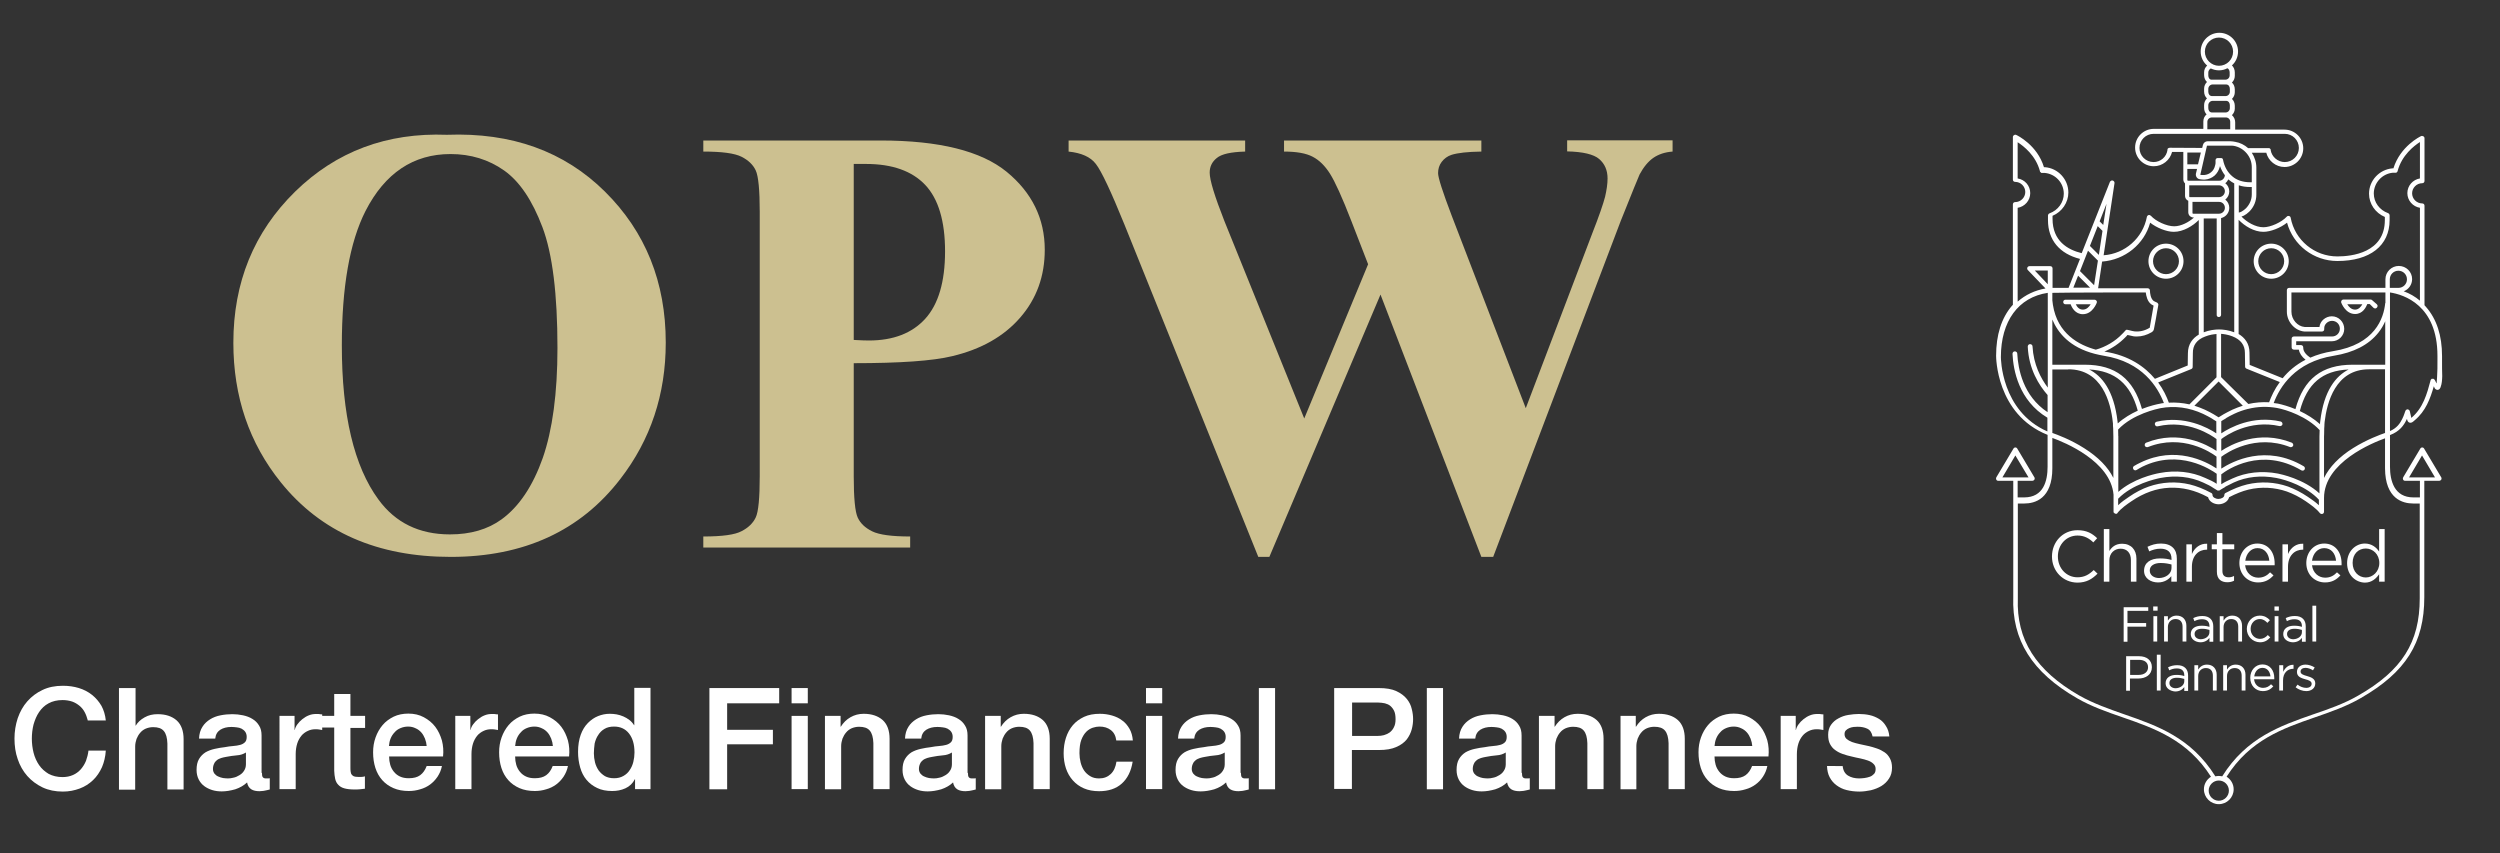 <?xml version="1.0" encoding="utf-8"?>
<!-- Generator: Adobe Illustrator 26.3.1, SVG Export Plug-In . SVG Version: 6.00 Build 0)  -->
<svg version="1.1" id="Layer_1" xmlns="http://www.w3.org/2000/svg" xmlns:xlink="http://www.w3.org/1999/xlink" x="0px" y="0px"
	 viewBox="0 0 1311.3 447.4" style="enable-background:new 0 0 1311.3 447.4;" xml:space="preserve">
<rect x="0" y="0" width="1311.3" height="447.4" fill="#333333" stroke="none"/>
<style type="text/css">
	.st0{fill:#CCC090;}
	.st1{fill:#FFFFFF;}
</style>
<g>
	<g>
		<path class="st0" d="M234.4,70.7c34-1.3,61.6,8.7,82.9,29.8c21.3,21.1,31.9,47.5,31.9,79.2c0,27.1-7.9,50.9-23.8,71.5
			c-21,27.3-50.7,40.9-89,40.9c-38.4,0-68.1-13-89.1-39.1c-16.6-20.6-24.9-45-24.9-73.2c0-31.7,10.8-58.1,32.4-79.3
			C176.4,79.4,202.9,69.5,234.4,70.7z M236.3,80.8c-19.5,0-34.4,10-44.6,29.9c-8.3,16.4-12.4,39.9-12.4,70.5
			c0,36.4,6.4,63.4,19.2,80.8c8.9,12.2,21.4,18.3,37.5,18.3c10.8,0,19.8-2.6,27.1-7.9c9.2-6.7,16.4-17.5,21.6-32.2
			c5.1-14.7,7.7-34,7.7-57.7c0-28.2-2.6-49.4-7.9-63.4c-5.3-14-11.9-23.9-20.1-29.7C256.3,83.7,246.9,80.8,236.3,80.8z"/>
		<path class="st0" d="M447.8,190.5v59.2c0,11.5,0.7,18.8,2.1,21.8c1.4,3,3.9,5.4,7.6,7.2c3.6,1.8,10.3,2.7,19.9,2.7v5.8H368.9v-5.8
			c9.9,0,16.6-0.9,20.1-2.8c3.5-1.8,6-4.2,7.4-7.2c1.4-2.9,2.1-10.2,2.1-21.7V111.2c0-11.5-0.7-18.8-2.1-21.8
			c-1.4-3-3.9-5.4-7.5-7.2c-3.6-1.8-10.2-2.7-20-2.7v-5.8H462c30.7,0,52.6,5.5,66,16.4c13.3,10.9,20,24.6,20,40.9
			c0,13.9-4.3,25.7-12.9,35.6c-8.6,9.9-20.5,16.6-35.6,20.2C489.3,189.3,472,190.5,447.8,190.5z M447.8,86v92.3
			c3.5,0.2,6.1,0.3,7.9,0.3c12.8,0,22.7-3.8,29.6-11.4c6.9-7.6,10.4-19.4,10.4-35.4c0-15.8-3.5-27.5-10.4-34.8
			c-6.9-7.3-17.3-11-31-11H447.8z"/>
		<path class="st0" d="M877.3,73.7v5.8c-4,0.3-7.3,1.4-10.1,3.3c-2.7,1.9-5.1,4.8-7.2,8.7c-0.6,1.3-3.9,9.4-9.9,24.4l-66.9,176.2
			H777l-52.9-137.6l-58.3,137.6H660l-70.2-174.3c-7.1-17.5-12.1-28.1-15-31.8c-2.8-3.7-7.6-5.8-14.3-6.5v-5.8h92.6v5.8
			c-7.5,0.2-12.4,1.3-14.9,3.4c-2.5,2-3.7,4.6-3.7,7.6c0,4,2.6,12.4,7.7,25.4l41.9,103.6l33.5-80.9l-8.8-22.7
			c-4.8-12.4-8.6-20.7-11.2-24.8c-2.6-4.1-5.6-7.1-9.1-8.9c-3.4-1.8-8.4-2.7-15-2.7v-5.8H777v5.8c-7.2,0.1-12.4,0.7-15.6,1.7
			c-2.2,0.7-3.9,2-5.2,3.7c-1.3,1.7-1.9,3.7-1.9,5.9c0,2.4,2.4,9.8,7.1,22.2l38.9,101.1l34.8-91.5c3.7-9.4,5.9-15.9,6.8-19.4
			c0.8-3.5,1.3-6.7,1.3-9.6c0-4.3-1.5-7.7-4.4-10.2c-2.9-2.5-8.6-3.8-16.8-4v-5.8H877.3z"/>
	</g>
</g>
<g>
	<path class="st1" d="M46,377.7c-0.4-1.5-0.9-2.9-1.6-4.2c-0.7-1.3-1.6-2.4-2.7-3.3c-1.1-0.9-2.4-1.7-3.8-2.2
		c-1.5-0.5-3.2-0.8-5.1-0.8c-2.8,0-5.3,0.6-7.3,1.7c-2.1,1.1-3.7,2.7-5,4.6c-1.3,1.9-2.2,4.1-2.9,6.5c-0.6,2.4-0.9,4.9-0.9,7.4
		c0,2.5,0.3,5,0.9,7.4c0.6,2.4,1.6,4.6,2.9,6.5c1.3,1.9,3,3.4,5,4.6c2.1,1.1,4.5,1.7,7.3,1.7c2.1,0,3.9-0.4,5.5-1.1
		c1.6-0.7,2.9-1.7,4.1-3c1.1-1.3,2-2.7,2.7-4.4c0.6-1.7,1.1-3.5,1.3-5.4h9.1c-0.2,3.2-0.9,6.1-2,8.7c-1.2,2.6-2.7,4.9-4.7,6.8
		c-2,1.9-4.3,3.4-7,4.4c-2.7,1-5.6,1.6-8.8,1.6c-4,0-7.5-0.7-10.7-2.2c-3.1-1.5-5.8-3.5-8-6c-2.2-2.5-3.9-5.5-5-8.8
		c-1.2-3.4-1.7-7-1.7-10.8c0-3.8,0.6-7.3,1.7-10.7c1.2-3.4,2.8-6.3,5-8.8c2.2-2.5,4.8-4.5,8-6c3.1-1.5,6.7-2.2,10.7-2.2
		c3,0,5.8,0.4,8.4,1.2c2.6,0.8,4.9,2,6.9,3.6c2,1.6,3.6,3.5,4.9,5.7c1.2,2.2,2,4.8,2.3,7.7H46z"/>
	<path class="st1" d="M62.6,360.9h8.5v19.7h0.1c1-1.7,2.6-3.2,4.6-4.3c2.1-1.2,4.3-1.7,6.9-1.7c4.2,0,7.5,1.1,10,3.3
		c2.4,2.2,3.6,5.5,3.6,9.8v26.4h-8.5v-24.1c-0.1-3-0.7-5.2-1.9-6.6c-1.2-1.4-3-2-5.6-2c-1.4,0-2.7,0.3-3.9,0.8
		c-1.1,0.5-2.1,1.2-2.9,2.2c-0.8,0.9-1.4,2-1.9,3.2c-0.4,1.2-0.7,2.6-0.7,3.9v22.7h-8.5V360.9z"/>
	<path class="st1" d="M137.4,405.4c0,1,0.1,1.8,0.4,2.2c0.3,0.4,0.8,0.7,1.6,0.7c0.2,0,0.5,0,0.9,0c0.3,0,0.7,0,1.2-0.1v5.9
		c-0.3,0.1-0.7,0.2-1.2,0.3c-0.5,0.1-1,0.2-1.4,0.3c-0.5,0.1-1,0.2-1.5,0.2c-0.5,0-0.9,0.1-1.3,0.1c-1.7,0-3.2-0.3-4.3-1
		c-1.1-0.7-1.9-1.9-2.2-3.6c-1.7,1.6-3.8,2.8-6.2,3.6c-2.5,0.7-4.8,1.1-7.1,1.1c-1.7,0-3.4-0.2-5-0.7c-1.6-0.5-3-1.2-4.2-2.1
		c-1.2-0.9-2.2-2.1-2.9-3.5c-0.7-1.4-1.1-3.1-1.1-4.9c0-2.4,0.4-4.3,1.3-5.8c0.9-1.5,2-2.6,3.4-3.5c1.4-0.8,3-1.4,4.8-1.8
		c1.8-0.4,3.5-0.7,5.3-0.9c1.5-0.3,3-0.5,4.4-0.6c1.4-0.1,2.6-0.3,3.7-0.6c1.1-0.3,1.9-0.8,2.5-1.4c0.6-0.6,0.9-1.5,0.9-2.8
		c0-1.1-0.3-2-0.8-2.7c-0.5-0.7-1.2-1.2-1.9-1.6c-0.8-0.4-1.6-0.6-2.6-0.7c-0.9-0.1-1.8-0.2-2.7-0.2c-2.4,0-4.3,0.5-5.9,1.5
		c-1.5,1-2.4,2.5-2.6,4.6h-8.5c0.1-2.5,0.7-4.5,1.8-6.2c1-1.6,2.4-2.9,4-3.9c1.6-1,3.4-1.7,5.5-2.1c2-0.4,4.1-0.6,6.2-0.6
		c1.9,0,3.7,0.2,5.6,0.6c1.8,0.4,3.5,1,4.9,1.9c1.5,0.9,2.6,2,3.5,3.5c0.9,1.4,1.3,3.1,1.3,5.2V405.4z M129,394.7
		c-1.3,0.8-2.9,1.4-4.8,1.5c-1.9,0.2-3.8,0.4-5.6,0.8c-0.9,0.1-1.8,0.4-2.6,0.6c-0.8,0.3-1.6,0.6-2.2,1.1c-0.6,0.5-1.2,1.1-1.5,1.9
		c-0.4,0.8-0.6,1.7-0.6,2.8c0,0.9,0.3,1.7,0.8,2.4c0.5,0.6,1.2,1.2,2,1.5c0.8,0.4,1.6,0.6,2.5,0.8c0.9,0.1,1.7,0.2,2.5,0.2
		c0.9,0,2-0.1,3-0.4c1.1-0.2,2.1-0.7,3.1-1.3s1.8-1.3,2.4-2.3c0.6-0.9,1-2,1-3.4V394.7z"/>
	<path class="st1" d="M146.6,375.5h7.9v7.4h0.1c0.2-1,0.7-2.1,1.4-3c0.7-1,1.6-1.9,2.6-2.7c1-0.8,2.1-1.5,3.4-2
		c1.2-0.5,2.5-0.7,3.8-0.7c1,0,1.7,0,2,0.1c0.4,0.1,0.8,0.1,1.2,0.1v8.2c-0.6-0.1-1.2-0.2-1.8-0.3c-0.6-0.1-1.2-0.1-1.8-0.1
		c-1.4,0-2.8,0.3-4,0.9c-1.3,0.6-2.4,1.4-3.3,2.5c-0.9,1.1-1.7,2.5-2.2,4.1c-0.5,1.6-0.8,3.5-0.8,5.6v18.3h-8.5V375.5z"/>
	<path class="st1" d="M168.9,375.5h6.4V364h8.5v11.5h7.7v6.3h-7.7v20.5c0,0.9,0,1.7,0.1,2.3c0.1,0.6,0.2,1.2,0.5,1.6
		c0.3,0.4,0.7,0.8,1.2,1c0.5,0.2,1.3,0.3,2.2,0.3c0.6,0,1.2,0,1.8,0c0.6,0,1.2-0.1,1.8-0.3v6.5c-0.9,0.1-1.9,0.2-2.7,0.3
		c-0.9,0.1-1.8,0.1-2.7,0.1c-2.2,0-4-0.2-5.4-0.6c-1.4-0.4-2.4-1-3.2-1.9c-0.8-0.8-1.3-1.8-1.6-3.1c-0.3-1.2-0.4-2.6-0.5-4.2v-22.7
		h-6.4V375.5z"/>
	<path class="st1" d="M204.1,396.9c0,1.5,0.2,2.9,0.6,4.3c0.4,1.4,1.1,2.6,1.9,3.6c0.8,1,1.9,1.9,3.2,2.5c1.3,0.6,2.8,0.9,4.6,0.9
		c2.5,0,4.5-0.5,6-1.6c1.5-1.1,2.6-2.7,3.4-4.8h8c-0.4,2.1-1.2,3.9-2.3,5.6c-1.1,1.6-2.4,3-3.9,4.1c-1.5,1.1-3.3,2-5.2,2.5
		c-1.9,0.6-3.9,0.9-6,0.9c-3,0-5.7-0.5-8-1.5c-2.3-1-4.3-2.4-5.9-4.2c-1.6-1.8-2.8-3.9-3.6-6.4c-0.8-2.5-1.2-5.2-1.2-8.2
		c0-2.7,0.4-5.3,1.3-7.8c0.9-2.5,2.1-4.6,3.7-6.5c1.6-1.9,3.6-3.3,5.8-4.4c2.3-1.1,4.9-1.6,7.7-1.6c3,0,5.7,0.6,8.1,1.9
		c2.4,1.3,4.4,2.9,6,5c1.6,2.1,2.7,4.5,3.5,7.2c0.7,2.7,0.9,5.5,0.6,8.4H204.1z M223.8,391.3c-0.1-1.3-0.4-2.6-0.9-3.9
		c-0.5-1.2-1.1-2.3-1.9-3.2c-0.8-0.9-1.8-1.7-3-2.2c-1.2-0.6-2.5-0.9-3.9-0.9c-1.5,0-2.8,0.3-4,0.8c-1.2,0.5-2.3,1.2-3.1,2.2
		c-0.9,0.9-1.6,2-2.1,3.2c-0.5,1.2-0.8,2.6-0.9,4H223.8z"/>
	<path class="st1" d="M238.8,375.5h7.9v7.4h0.1c0.2-1,0.7-2.1,1.4-3c0.7-1,1.6-1.9,2.6-2.7c1-0.8,2.1-1.5,3.4-2
		c1.2-0.5,2.5-0.7,3.8-0.7c1,0,1.7,0,2,0.1c0.4,0.1,0.8,0.1,1.2,0.1v8.2c-0.6-0.1-1.2-0.2-1.8-0.3c-0.6-0.1-1.2-0.1-1.8-0.1
		c-1.4,0-2.8,0.3-4,0.9c-1.3,0.6-2.4,1.4-3.3,2.5c-0.9,1.1-1.7,2.5-2.2,4.1c-0.5,1.6-0.8,3.5-0.8,5.6v18.3h-8.5V375.5z"/>
	<path class="st1" d="M270.2,396.9c0,1.5,0.2,2.9,0.6,4.3c0.4,1.4,1.1,2.6,1.9,3.6c0.8,1,1.9,1.9,3.2,2.5c1.3,0.6,2.8,0.9,4.6,0.9
		c2.5,0,4.5-0.5,6-1.6c1.5-1.1,2.6-2.7,3.4-4.8h8c-0.4,2.1-1.2,3.9-2.3,5.6c-1.1,1.6-2.4,3-3.9,4.1c-1.5,1.1-3.3,2-5.2,2.5
		c-1.9,0.6-3.9,0.9-6,0.9c-3,0-5.7-0.5-8-1.5c-2.3-1-4.3-2.4-5.9-4.2c-1.6-1.8-2.8-3.9-3.6-6.4c-0.8-2.5-1.2-5.2-1.2-8.2
		c0-2.7,0.4-5.3,1.3-7.8c0.9-2.5,2.1-4.6,3.7-6.5c1.6-1.9,3.6-3.3,5.8-4.4c2.3-1.1,4.9-1.6,7.7-1.6c3,0,5.7,0.6,8.1,1.9
		c2.4,1.3,4.4,2.9,6,5c1.6,2.1,2.7,4.5,3.5,7.2c0.7,2.7,0.9,5.5,0.6,8.4H270.2z M290,391.3c-0.1-1.3-0.4-2.6-0.9-3.9
		c-0.5-1.2-1.1-2.3-1.9-3.2c-0.8-0.9-1.8-1.7-3-2.2c-1.2-0.6-2.5-0.9-3.9-0.9c-1.5,0-2.8,0.3-4,0.8c-1.2,0.5-2.3,1.2-3.1,2.2
		c-0.9,0.9-1.6,2-2.1,3.2c-0.5,1.2-0.8,2.6-0.9,4H290z"/>
	<path class="st1" d="M341.1,413.9h-8v-5.2h-0.1c-1.1,2.2-2.8,3.8-5,4.8c-2.2,1-4.5,1.4-6.9,1.4c-3,0-5.7-0.5-7.9-1.6
		c-2.3-1.1-4.1-2.5-5.6-4.3c-1.5-1.8-2.6-4-3.3-6.5c-0.7-2.5-1.1-5.2-1.1-8.1c0-3.5,0.5-6.5,1.4-9c0.9-2.5,2.2-4.6,3.8-6.2
		c1.6-1.6,3.3-2.8,5.3-3.6c2-0.8,4-1.2,6.1-1.2c1.2,0,2.4,0.1,3.6,0.3c1.2,0.2,2.4,0.6,3.6,1.1c1.1,0.5,2.2,1.1,3.2,1.9
		c1,0.8,1.8,1.7,2.4,2.7h0.1v-19.6h8.5V413.9z M311.5,395.1c0,1.6,0.2,3.2,0.6,4.8c0.4,1.6,1.1,3,1.9,4.2c0.9,1.2,2,2.2,3.3,3
		c1.3,0.7,2.9,1.1,4.8,1.1c1.9,0,3.5-0.4,4.9-1.2c1.4-0.8,2.5-1.8,3.3-3.1c0.9-1.3,1.5-2.7,1.9-4.3c0.4-1.6,0.6-3.3,0.6-4.9
		c0-4.3-1-7.6-2.9-10c-1.9-2.4-4.5-3.6-7.8-3.6c-2,0-3.7,0.4-5,1.2c-1.4,0.8-2.5,1.9-3.3,3.2c-0.9,1.3-1.5,2.8-1.9,4.5
		C311.7,391.7,311.5,393.4,311.5,395.1z"/>
	<path class="st1" d="M372.1,360.9h36.6v8h-27.3v13.9h24v7.6h-24v23.6h-9.3V360.9z"/>
	<path class="st1" d="M415.2,360.9h8.5v8h-8.5V360.9z M415.2,375.5h8.5v38.4h-8.5V375.5z"/>
	<path class="st1" d="M432.9,375.5h8v5.6l0.1,0.1c1.3-2.1,3-3.8,5.1-5s4.4-1.8,6.9-1.8c4.2,0,7.5,1.1,10,3.3
		c2.4,2.2,3.6,5.5,3.6,9.8v26.4h-8.5v-24.1c-0.1-3-0.7-5.2-1.9-6.6c-1.2-1.4-3-2-5.6-2c-1.4,0-2.7,0.3-3.9,0.8
		c-1.1,0.5-2.1,1.2-2.9,2.2c-0.8,0.9-1.4,2-1.9,3.2c-0.4,1.2-0.7,2.6-0.7,3.9v22.7h-8.5V375.5z"/>
	<path class="st1" d="M507.7,405.4c0,1,0.1,1.8,0.4,2.2c0.3,0.4,0.8,0.7,1.6,0.7c0.2,0,0.5,0,0.9,0c0.3,0,0.7,0,1.2-0.1v5.9
		c-0.3,0.1-0.7,0.2-1.2,0.3c-0.5,0.1-1,0.2-1.4,0.3c-0.5,0.1-1,0.2-1.5,0.2c-0.5,0-0.9,0.1-1.3,0.1c-1.7,0-3.2-0.3-4.3-1
		c-1.1-0.7-1.9-1.9-2.2-3.6c-1.7,1.6-3.8,2.8-6.2,3.6c-2.5,0.7-4.8,1.1-7.1,1.1c-1.7,0-3.4-0.2-5-0.7c-1.6-0.5-3-1.2-4.2-2.1
		c-1.2-0.9-2.2-2.1-2.9-3.5c-0.7-1.4-1.1-3.1-1.1-4.9c0-2.4,0.4-4.3,1.3-5.8c0.9-1.5,2-2.6,3.4-3.5c1.4-0.8,3-1.4,4.8-1.8
		c1.8-0.4,3.5-0.7,5.3-0.9c1.5-0.3,3-0.5,4.4-0.6c1.4-0.1,2.6-0.3,3.7-0.6c1.1-0.3,1.9-0.8,2.5-1.4c0.6-0.6,0.9-1.5,0.9-2.8
		c0-1.1-0.3-2-0.8-2.7c-0.5-0.7-1.2-1.2-1.9-1.6c-0.8-0.4-1.6-0.6-2.6-0.7c-0.9-0.1-1.8-0.2-2.7-0.2c-2.4,0-4.3,0.5-5.9,1.5
		c-1.5,1-2.4,2.5-2.6,4.6h-8.5c0.1-2.5,0.7-4.5,1.8-6.2c1-1.6,2.4-2.9,4-3.9c1.6-1,3.4-1.7,5.5-2.1c2-0.4,4.1-0.6,6.2-0.6
		c1.9,0,3.7,0.2,5.6,0.6c1.8,0.4,3.5,1,4.9,1.9c1.5,0.9,2.6,2,3.5,3.5c0.9,1.4,1.3,3.1,1.3,5.2V405.4z M499.3,394.7
		c-1.3,0.8-2.9,1.4-4.8,1.5c-1.9,0.2-3.8,0.4-5.6,0.8c-0.9,0.1-1.8,0.4-2.6,0.6c-0.8,0.3-1.6,0.6-2.2,1.1c-0.6,0.5-1.2,1.1-1.5,1.9
		c-0.4,0.8-0.6,1.7-0.6,2.8c0,0.9,0.3,1.7,0.8,2.4c0.5,0.6,1.2,1.2,2,1.5c0.8,0.4,1.6,0.6,2.5,0.8c0.9,0.1,1.7,0.2,2.5,0.2
		c0.9,0,2-0.1,3-0.4c1.1-0.2,2.1-0.7,3.1-1.3c1-0.6,1.8-1.3,2.4-2.3c0.6-0.9,1-2,1-3.4V394.7z"/>
	<path class="st1" d="M516.9,375.5h8v5.6l0.1,0.1c1.3-2.1,3-3.8,5.1-5c2.1-1.2,4.4-1.8,6.9-1.8c4.2,0,7.5,1.1,10,3.3
		c2.4,2.2,3.6,5.5,3.6,9.8v26.4h-8.5v-24.1c-0.1-3-0.7-5.2-1.9-6.6c-1.2-1.4-3-2-5.6-2c-1.4,0-2.7,0.3-3.9,0.8
		c-1.1,0.5-2.1,1.2-2.9,2.2c-0.8,0.9-1.4,2-1.9,3.2c-0.4,1.2-0.7,2.6-0.7,3.9v22.7h-8.5V375.5z"/>
	<path class="st1" d="M585.5,388.3c-0.3-2.4-1.3-4.2-2.9-5.4c-1.6-1.2-3.5-1.8-5.9-1.8c-1.1,0-2.3,0.2-3.5,0.6s-2.4,1.1-3.4,2.1
		c-1,1-1.9,2.4-2.6,4.2c-0.7,1.8-1,4.2-1,7.1c0,1.6,0.2,3.2,0.6,4.8c0.4,1.6,1,3,1.8,4.2c0.8,1.2,1.9,2.2,3.2,3
		c1.3,0.8,2.8,1.2,4.7,1.2c2.5,0,4.5-0.8,6.1-2.3c1.6-1.5,2.6-3.7,3-6.5h8.5c-0.8,5-2.7,8.8-5.7,11.5c-3,2.7-7,4-11.9,4
		c-3,0-5.7-0.5-8-1.5c-2.3-1-4.2-2.4-5.8-4.2c-1.6-1.8-2.8-3.9-3.6-6.3c-0.8-2.4-1.2-5.1-1.2-7.9c0-2.9,0.4-5.6,1.2-8.1
		c0.8-2.5,2-4.7,3.6-6.6c1.6-1.9,3.6-3.3,5.9-4.4c2.4-1.1,5.1-1.6,8.3-1.6c2.2,0,4.3,0.3,6.4,0.9c2,0.6,3.8,1.4,5.3,2.6
		c1.6,1.1,2.8,2.6,3.8,4.3c1,1.7,1.6,3.8,1.8,6.2H585.5z"/>
	<path class="st1" d="M601.1,360.9h8.5v8h-8.5V360.9z M601.1,375.5h8.5v38.4h-8.5V375.5z"/>
	<path class="st1" d="M650.9,405.4c0,1,0.1,1.8,0.4,2.2c0.3,0.4,0.8,0.7,1.6,0.7c0.2,0,0.5,0,0.9,0c0.3,0,0.7,0,1.2-0.1v5.9
		c-0.3,0.1-0.7,0.2-1.2,0.3c-0.5,0.1-1,0.2-1.4,0.3c-0.5,0.1-1,0.2-1.5,0.2c-0.5,0-0.9,0.1-1.3,0.1c-1.7,0-3.2-0.3-4.3-1
		c-1.1-0.7-1.9-1.9-2.2-3.6c-1.7,1.6-3.8,2.8-6.2,3.6c-2.5,0.7-4.8,1.1-7.1,1.1c-1.7,0-3.4-0.2-5-0.7c-1.6-0.5-3-1.2-4.2-2.1
		c-1.2-0.9-2.2-2.1-2.9-3.5c-0.7-1.4-1.1-3.1-1.1-4.9c0-2.4,0.4-4.3,1.3-5.8c0.9-1.5,2-2.6,3.4-3.5c1.4-0.8,3-1.4,4.8-1.8
		c1.8-0.4,3.5-0.7,5.3-0.9c1.5-0.3,3-0.5,4.4-0.6c1.4-0.1,2.6-0.3,3.7-0.6c1.1-0.3,1.9-0.8,2.5-1.4c0.6-0.6,0.9-1.5,0.9-2.8
		c0-1.1-0.3-2-0.8-2.7c-0.5-0.7-1.2-1.2-1.9-1.6c-0.8-0.4-1.6-0.6-2.6-0.7c-0.9-0.1-1.8-0.2-2.7-0.2c-2.4,0-4.3,0.5-5.9,1.5
		c-1.5,1-2.4,2.5-2.6,4.6h-8.5c0.1-2.5,0.7-4.5,1.8-6.2c1-1.6,2.4-2.9,4-3.9c1.6-1,3.4-1.7,5.5-2.1c2-0.4,4.1-0.6,6.2-0.6
		c1.9,0,3.7,0.2,5.6,0.6c1.8,0.4,3.5,1,4.9,1.9c1.5,0.9,2.6,2,3.5,3.5c0.9,1.4,1.3,3.1,1.3,5.2V405.4z M642.4,394.7
		c-1.3,0.8-2.9,1.4-4.8,1.5c-1.9,0.2-3.8,0.4-5.6,0.8c-0.9,0.1-1.8,0.4-2.6,0.6c-0.8,0.3-1.6,0.6-2.2,1.1c-0.6,0.5-1.2,1.1-1.5,1.9
		c-0.4,0.8-0.6,1.7-0.6,2.8c0,0.9,0.3,1.7,0.8,2.4c0.5,0.6,1.2,1.2,2,1.5c0.8,0.4,1.6,0.6,2.5,0.8c0.9,0.1,1.7,0.2,2.5,0.2
		c0.9,0,2-0.1,3-0.4c1.1-0.2,2.1-0.7,3.1-1.3s1.8-1.3,2.4-2.3c0.6-0.9,1-2,1-3.4V394.7z"/>
	<path class="st1" d="M660.3,360.9h8.5v53.1h-8.5V360.9z"/>
	<path class="st1" d="M699.8,360.9h23.4c3.8,0,6.8,0.5,9.2,1.6c2.4,1.1,4.2,2.5,5.5,4.1c1.3,1.6,2.2,3.4,2.6,5.3
		c0.5,1.9,0.7,3.7,0.7,5.3c0,1.6-0.2,3.4-0.7,5.3c-0.5,1.9-1.4,3.7-2.6,5.3c-1.3,1.6-3.1,3-5.5,4c-2.4,1.1-5.4,1.6-9.2,1.6h-14.1
		v20.4h-9.3V360.9z M709.1,386h13.6c1,0,2.1-0.1,3.2-0.4c1.1-0.3,2.1-0.8,3-1.4c0.9-0.7,1.7-1.6,2.2-2.7c0.6-1.1,0.9-2.5,0.9-4.2
		c0-1.7-0.2-3.2-0.7-4.3c-0.5-1.1-1.2-2-2-2.7c-0.8-0.7-1.8-1.1-2.9-1.4c-1.1-0.2-2.3-0.4-3.5-0.4h-13.7V386z"/>
	<path class="st1" d="M748.4,360.9h8.5v53.1h-8.5V360.9z"/>
	<path class="st1" d="M798.3,405.4c0,1,0.1,1.8,0.4,2.2c0.3,0.4,0.8,0.7,1.6,0.7c0.2,0,0.5,0,0.9,0c0.3,0,0.7,0,1.2-0.1v5.9
		c-0.3,0.1-0.7,0.2-1.2,0.3c-0.5,0.1-1,0.2-1.4,0.3c-0.5,0.1-1,0.2-1.5,0.2c-0.5,0-0.9,0.1-1.3,0.1c-1.7,0-3.2-0.3-4.3-1
		c-1.1-0.7-1.9-1.9-2.2-3.6c-1.7,1.6-3.8,2.8-6.2,3.6c-2.5,0.7-4.8,1.1-7.1,1.1c-1.7,0-3.4-0.2-5-0.7c-1.6-0.5-3-1.2-4.2-2.1
		c-1.2-0.9-2.2-2.1-2.9-3.5c-0.7-1.4-1.1-3.1-1.1-4.9c0-2.4,0.4-4.3,1.3-5.8c0.9-1.5,2-2.6,3.4-3.5c1.4-0.8,3-1.4,4.8-1.8
		c1.8-0.4,3.5-0.7,5.3-0.9c1.5-0.3,3-0.5,4.4-0.6c1.4-0.1,2.6-0.3,3.7-0.6c1.1-0.3,1.9-0.8,2.5-1.4c0.6-0.6,0.9-1.5,0.9-2.8
		c0-1.1-0.3-2-0.8-2.7c-0.5-0.7-1.2-1.2-1.9-1.6c-0.8-0.4-1.6-0.6-2.6-0.7c-0.9-0.1-1.8-0.2-2.7-0.2c-2.4,0-4.3,0.5-5.9,1.5
		c-1.5,1-2.4,2.5-2.6,4.6h-8.5c0.1-2.5,0.7-4.5,1.8-6.2c1-1.6,2.4-2.9,4-3.9c1.6-1,3.4-1.7,5.5-2.1c2-0.4,4.1-0.6,6.2-0.6
		c1.9,0,3.7,0.2,5.6,0.6c1.8,0.4,3.5,1,4.9,1.9c1.5,0.9,2.6,2,3.5,3.5c0.9,1.4,1.3,3.1,1.3,5.2V405.4z M789.8,394.7
		c-1.3,0.8-2.9,1.4-4.8,1.5c-1.9,0.2-3.8,0.4-5.6,0.8c-0.9,0.1-1.8,0.4-2.6,0.6c-0.8,0.3-1.6,0.6-2.2,1.1c-0.6,0.5-1.2,1.1-1.5,1.9
		c-0.4,0.8-0.6,1.7-0.6,2.8c0,0.9,0.3,1.7,0.8,2.4c0.5,0.6,1.2,1.2,2,1.5c0.8,0.4,1.6,0.6,2.5,0.8c0.9,0.1,1.7,0.2,2.5,0.2
		c0.9,0,2-0.1,3-0.4c1.1-0.2,2.1-0.7,3.1-1.3s1.8-1.3,2.4-2.3c0.6-0.9,1-2,1-3.4V394.7z"/>
	<path class="st1" d="M807.4,375.5h8v5.6l0.1,0.1c1.3-2.1,3-3.8,5.1-5s4.4-1.8,6.9-1.8c4.2,0,7.5,1.1,10,3.3
		c2.4,2.2,3.6,5.5,3.6,9.8v26.4h-8.5v-24.1c-0.1-3-0.7-5.2-1.9-6.6c-1.2-1.4-3-2-5.6-2c-1.4,0-2.7,0.3-3.9,0.8
		c-1.1,0.5-2.1,1.2-2.9,2.2c-0.8,0.9-1.4,2-1.9,3.2c-0.4,1.2-0.7,2.6-0.7,3.9v22.7h-8.5V375.5z"/>
	<path class="st1" d="M850,375.5h8v5.6l0.1,0.1c1.3-2.1,3-3.8,5.1-5c2.1-1.2,4.4-1.8,6.9-1.8c4.2,0,7.5,1.1,10,3.3
		c2.4,2.2,3.6,5.5,3.6,9.8v26.4h-8.5v-24.1c-0.1-3-0.7-5.2-1.9-6.6c-1.2-1.4-3-2-5.6-2c-1.4,0-2.7,0.3-3.9,0.8
		c-1.1,0.5-2.1,1.2-2.9,2.2c-0.8,0.9-1.4,2-1.9,3.2c-0.4,1.2-0.7,2.6-0.7,3.9v22.7H850V375.5z"/>
	<path class="st1" d="M899.3,396.9c0,1.5,0.2,2.9,0.6,4.3c0.4,1.4,1.1,2.6,1.9,3.6c0.8,1,1.9,1.9,3.2,2.5c1.3,0.6,2.8,0.9,4.6,0.9
		c2.5,0,4.5-0.5,6-1.6c1.5-1.1,2.6-2.7,3.4-4.8h8c-0.4,2.1-1.2,3.9-2.3,5.6s-2.4,3-3.9,4.1c-1.5,1.1-3.3,2-5.2,2.5
		c-1.9,0.6-3.9,0.9-6,0.9c-3,0-5.7-0.5-8-1.5c-2.3-1-4.3-2.4-5.9-4.2c-1.6-1.8-2.8-3.9-3.6-6.4c-0.8-2.5-1.2-5.2-1.2-8.2
		c0-2.7,0.4-5.3,1.3-7.8c0.9-2.5,2.1-4.6,3.7-6.5c1.6-1.9,3.6-3.3,5.8-4.4c2.3-1.1,4.9-1.6,7.7-1.6c3,0,5.7,0.6,8.1,1.9
		c2.4,1.3,4.4,2.9,6,5c1.6,2.1,2.7,4.5,3.5,7.2c0.7,2.7,0.9,5.5,0.6,8.4H899.3z M919.1,391.3c-0.1-1.3-0.4-2.6-0.9-3.9
		c-0.5-1.2-1.1-2.3-1.9-3.2c-0.8-0.9-1.8-1.7-3-2.2c-1.2-0.6-2.5-0.9-3.9-0.9c-1.5,0-2.8,0.3-4,0.8c-1.2,0.5-2.3,1.2-3.1,2.2
		c-0.9,0.9-1.6,2-2.1,3.2c-0.5,1.2-0.8,2.6-0.9,4H919.1z"/>
	<path class="st1" d="M934,375.5h7.9v7.4h0.1c0.2-1,0.7-2.1,1.4-3c0.7-1,1.6-1.9,2.6-2.7c1-0.8,2.1-1.5,3.4-2
		c1.2-0.5,2.5-0.7,3.8-0.7c1,0,1.7,0,2,0.1c0.4,0.1,0.8,0.1,1.2,0.1v8.2c-0.6-0.1-1.2-0.2-1.8-0.3c-0.6-0.1-1.2-0.1-1.8-0.1
		c-1.4,0-2.8,0.3-4,0.9c-1.3,0.6-2.4,1.4-3.3,2.5c-0.9,1.1-1.7,2.5-2.2,4.1c-0.5,1.6-0.8,3.5-0.8,5.6v18.3H934V375.5z"/>
	<path class="st1" d="M966.5,401.6c0.2,2.5,1.2,4.2,2.8,5.2c1.6,1,3.6,1.5,5.9,1.5c0.8,0,1.7-0.1,2.7-0.2c1-0.1,2-0.4,2.9-0.7
		c0.9-0.3,1.6-0.9,2.2-1.5c0.6-0.7,0.8-1.5,0.8-2.6c0-1.1-0.4-2-1.2-2.7c-0.7-0.7-1.7-1.3-2.9-1.7c-1.2-0.4-2.5-0.8-4-1.1
		c-1.5-0.3-3-0.6-4.5-1c-1.6-0.3-3.1-0.8-4.6-1.3c-1.5-0.5-2.8-1.2-3.9-2c-1.2-0.8-2.1-1.9-2.8-3.2c-0.7-1.3-1-2.9-1-4.9
		c0-2.1,0.5-3.8,1.5-5.2c1-1.4,2.3-2.6,3.9-3.4c1.6-0.9,3.3-1.5,5.2-1.8c1.9-0.3,3.7-0.5,5.5-0.5c2,0,3.9,0.2,5.7,0.6
		c1.8,0.4,3.4,1.1,4.9,2c1.5,0.9,2.7,2.2,3.6,3.7c1,1.5,1.6,3.3,1.8,5.5h-8.8c-0.4-2-1.3-3.4-2.8-4.1c-1.5-0.7-3.1-1-5-1
		c-0.6,0-1.3,0.1-2.1,0.1c-0.8,0.1-1.6,0.3-2.3,0.6c-0.7,0.3-1.3,0.7-1.8,1.2c-0.5,0.5-0.7,1.2-0.7,2c0,1,0.4,1.9,1.1,2.5
		c0.7,0.6,1.7,1.2,2.8,1.6c1.2,0.4,2.5,0.8,4,1.1c1.5,0.3,3,0.6,4.6,1c1.5,0.3,3,0.8,4.5,1.3c1.5,0.5,2.8,1.2,4,2
		c1.2,0.8,2.1,1.9,2.8,3.2c0.7,1.3,1.1,2.9,1.1,4.8c0,2.3-0.5,4.2-1.6,5.8c-1,1.6-2.4,2.9-4,3.9c-1.7,1-3.5,1.7-5.5,2.2
		c-2,0.4-4,0.7-6,0.7c-2.4,0-4.7-0.3-6.7-0.8c-2.1-0.5-3.8-1.4-5.3-2.5c-1.5-1.1-2.7-2.5-3.6-4.2c-0.9-1.7-1.3-3.6-1.4-5.9H966.5z"
		/>
</g>
<g>
	<g>
		<path class="st1" d="M1076.3,291.9L1076.3,291.9c0-7.6,5.6-13.8,13.4-13.8c4.8,0,7.7,1.7,10.3,4.2l-2,2.2
			c-2.2-2.1-4.7-3.6-8.3-3.6c-5.9,0-10.3,4.8-10.3,10.9v0.1c0,6.1,4.4,10.9,10.3,10.9c3.6,0,6-1.4,8.5-3.8l2,1.9
			c-2.8,2.8-5.8,4.7-10.6,4.7C1082,305.5,1076.3,299.5,1076.3,291.9z"/>
		<path class="st1" d="M1103.5,277.5h2.9v11.5c1.3-2.1,3.3-3.8,6.7-3.8c4.7,0,7.5,3.2,7.5,7.8v12.1h-2.9v-11.4c0-3.6-2-5.9-5.4-5.9
			c-3.4,0-5.9,2.5-5.9,6.1v11.2h-2.9V277.5z"/>
		<path class="st1" d="M1124.6,299.4L1124.6,299.4c0-4.3,3.4-6.5,8.4-6.5c2.5,0,4.2,0.3,6,0.8v-0.6c0-3.5-2.1-5.3-5.8-5.3
			c-2.3,0-4.1,0.6-5.9,1.4l-0.9-2.4c2.2-1,4.2-1.7,7.1-1.7c2.8,0,4.9,0.8,6.3,2.2c1.4,1.4,2,3.3,2,5.8v12h-2.9v-2.9
			c-1.4,1.7-3.6,3.3-7,3.3C1128.2,305.5,1124.6,303.4,1124.6,299.4z M1139,297.9v-1.8c-1.4-0.4-3.3-0.8-5.7-0.8
			c-3.6,0-5.7,1.6-5.7,3.9v0.1c0,2.5,2.3,3.9,4.9,3.9C1136,303.1,1139,301,1139,297.9z"/>
		<path class="st1" d="M1146.8,285.5h2.9v5.1c1.4-3.3,4.3-5.6,8-5.4v3.1h-0.2c-4.3,0-7.8,3.1-7.8,9v7.8h-2.9V285.5z"/>
		<path class="st1" d="M1162.8,299.9v-11.8h-2.7v-2.6h2.7v-5.9h2.9v5.9h6.2v2.6h-6.2v11.4c0,2.4,1.3,3.3,3.3,3.3
			c1,0,1.8-0.2,2.8-0.7v2.5c-1,0.5-2.1,0.8-3.5,0.8C1165.2,305.4,1162.8,303.9,1162.8,299.9z"/>
		<path class="st1" d="M1184.5,303c2.7,0,4.6-1.1,6.2-2.8l1.8,1.6c-2,2.2-4.4,3.7-8.1,3.7c-5.4,0-9.8-4.1-9.8-10.2
			c0-5.7,4-10.2,9.4-10.2c5.8,0,9.1,4.6,9.1,10.4c0,0.3,0,0.6,0,1h-15.5C1178.1,300.6,1181.1,303,1184.5,303z M1190.3,294.1
			c-0.3-3.6-2.4-6.6-6.2-6.6c-3.4,0-5.9,2.8-6.4,6.6H1190.3z"/>
		<path class="st1" d="M1197.2,285.5h2.9v5.1c1.4-3.3,4.3-5.6,8-5.4v3.1h-0.2c-4.3,0-7.8,3.1-7.8,9v7.8h-2.9V285.5z"/>
		<path class="st1" d="M1219.6,303c2.7,0,4.6-1.1,6.2-2.8l1.8,1.6c-2,2.2-4.4,3.7-8.1,3.7c-5.4,0-9.8-4.1-9.8-10.2
			c0-5.7,4-10.2,9.4-10.2c5.8,0,9.1,4.6,9.1,10.4c0,0.3,0,0.6,0,1h-15.5C1213.2,300.6,1216.2,303,1219.6,303z M1225.3,294.1
			c-0.3-3.6-2.4-6.6-6.2-6.6c-3.4,0-5.9,2.8-6.4,6.6H1225.3z"/>
		<path class="st1" d="M1231.1,295.4L1231.1,295.4c0-6.5,4.7-10.3,9.3-10.3c3.6,0,6,2,7.5,4.2v-11.8h2.9v27.6h-2.9v-3.9
			c-1.6,2.3-3.9,4.4-7.5,4.4C1235.7,305.5,1231.1,301.8,1231.1,295.4z M1248,295.3L1248,295.3c0-4.6-3.4-7.6-7.1-7.6
			c-3.8,0-6.9,2.8-6.9,7.5v0.1c0,4.6,3.2,7.6,6.9,7.6C1244.6,302.9,1248,299.8,1248,295.3z"/>
	</g>
	<g>
		<path class="st1" d="M1113.9,318.5h12.9v1.9h-10.9v6.4h9.8v1.9h-9.8v7.9h-2V318.5z"/>
		<path class="st1" d="M1129.4,318.1h2.3v2.2h-2.3V318.1z M1129.5,323.2h2v13.3h-2V323.2z"/>
		<path class="st1" d="M1135.1,323.2h2v2.3c0.9-1.4,2.3-2.6,4.6-2.6c3.2,0,5.1,2.2,5.1,5.3v8.3h-2v-7.8c0-2.5-1.3-4-3.7-4
			c-2.3,0-4,1.7-4,4.2v7.6h-2V323.2z"/>
		<path class="st1" d="M1149.1,332.6L1149.1,332.6c0-2.9,2.3-4.4,5.7-4.4c1.7,0,2.9,0.2,4.1,0.6v-0.4c0-2.4-1.4-3.6-3.9-3.6
			c-1.6,0-2.8,0.4-4,1l-0.6-1.6c1.5-0.7,2.9-1.1,4.8-1.1c1.9,0,3.3,0.5,4.3,1.5c0.9,0.9,1.4,2.2,1.4,3.9v8.1h-2v-2
			c-0.9,1.2-2.4,2.3-4.8,2.3C1151.6,336.8,1149.1,335.4,1149.1,332.6z M1158.9,331.6v-1.2c-1-0.3-2.3-0.6-3.9-0.6
			c-2.5,0-3.9,1.1-3.9,2.7v0.1c0,1.7,1.5,2.7,3.3,2.7C1156.9,335.2,1158.9,333.7,1158.9,331.6z"/>
		<path class="st1" d="M1164.3,323.2h2v2.3c0.9-1.4,2.3-2.6,4.6-2.6c3.2,0,5.1,2.2,5.1,5.3v8.3h-2v-7.8c0-2.5-1.3-4-3.7-4
			c-2.3,0-4,1.7-4,4.2v7.6h-2V323.2z"/>
		<path class="st1" d="M1178.5,329.9L1178.5,329.9c0-3.8,2.9-7,6.8-7c2.5,0,4.1,1.1,5.3,2.4l-1.3,1.4c-1.1-1.1-2.2-2-4-2
			c-2.7,0-4.8,2.3-4.8,5.1v0.1c0,2.9,2.1,5.2,4.9,5.2c1.7,0,3-0.8,4.1-2l1.3,1.2c-1.3,1.5-2.9,2.6-5.4,2.6
			C1181.4,336.8,1178.5,333.6,1178.5,329.9z"/>
		<path class="st1" d="M1193,318.1h2.3v2.2h-2.3V318.1z M1193.1,323.2h2v13.3h-2V323.2z"/>
		<path class="st1" d="M1197.6,332.6L1197.6,332.6c0-2.9,2.3-4.4,5.7-4.4c1.7,0,2.9,0.2,4.1,0.6v-0.4c0-2.4-1.4-3.6-3.9-3.6
			c-1.6,0-2.8,0.4-4,1l-0.6-1.6c1.5-0.7,2.9-1.1,4.8-1.1c1.9,0,3.3,0.5,4.3,1.5c0.9,0.9,1.4,2.2,1.4,3.9v8.1h-2v-2
			c-0.9,1.2-2.4,2.3-4.8,2.3C1200.1,336.8,1197.6,335.4,1197.6,332.6z M1207.4,331.6v-1.2c-1-0.3-2.3-0.6-3.9-0.6
			c-2.5,0-3.9,1.1-3.9,2.7v0.1c0,1.7,1.5,2.7,3.3,2.7C1205.4,335.2,1207.4,333.7,1207.4,331.6z"/>
		<path class="st1" d="M1212.9,317.7h2v18.8h-2V317.7z"/>
		<path class="st1" d="M1115.3,344.2h6.7c4.1,0,6.7,2.2,6.7,5.7v0.1c0,3.9-3.2,5.9-7.1,5.9h-4.4v6.4h-2V344.2z M1121.8,354
			c3,0,4.9-1.6,4.9-4V350c0-2.6-1.9-3.9-4.8-3.9h-4.6v7.9H1121.8z"/>
		<path class="st1" d="M1131.3,343.4h2v18.8h-2V343.4z"/>
		<path class="st1" d="M1135.9,358.4L1135.9,358.4c0-2.9,2.3-4.4,5.7-4.4c1.7,0,2.9,0.2,4.1,0.6v-0.4c0-2.4-1.4-3.6-3.9-3.6
			c-1.6,0-2.8,0.4-4,1l-0.6-1.6c1.5-0.7,2.9-1.1,4.8-1.1c1.9,0,3.3,0.5,4.3,1.5c0.9,0.9,1.4,2.2,1.4,3.9v8.1h-2v-2
			c-0.9,1.2-2.4,2.3-4.8,2.3C1138.4,362.5,1135.9,361.1,1135.9,358.4z M1145.7,357.3v-1.2c-1-0.3-2.3-0.6-3.9-0.6
			c-2.5,0-3.9,1.1-3.9,2.7v0.1c0,1.7,1.5,2.7,3.3,2.7C1143.7,360.9,1145.7,359.4,1145.7,357.3z"/>
		<path class="st1" d="M1151,348.9h2v2.3c0.9-1.4,2.3-2.6,4.6-2.6c3.2,0,5.1,2.2,5.1,5.3v8.3h-2v-7.8c0-2.5-1.3-4-3.7-4
			c-2.3,0-4,1.7-4,4.2v7.6h-2V348.9z"/>
		<path class="st1" d="M1166.1,348.9h2v2.3c0.9-1.4,2.3-2.6,4.6-2.6c3.2,0,5.1,2.2,5.1,5.3v8.3h-2v-7.8c0-2.5-1.3-4-3.7-4
			c-2.3,0-4,1.7-4,4.2v7.6h-2V348.9z"/>
		<path class="st1" d="M1187,360.8c1.8,0,3.1-0.7,4.2-1.9l1.2,1.1c-1.3,1.5-3,2.5-5.5,2.5c-3.7,0-6.6-2.8-6.6-7c0-3.9,2.7-7,6.4-7
			c3.9,0,6.2,3.1,6.2,7.1c0,0.2,0,0.4,0,0.7h-10.6C1182.6,359.2,1184.7,360.8,1187,360.8z M1190.9,354.8c-0.2-2.4-1.6-4.5-4.2-4.5
			c-2.3,0-4,1.9-4.3,4.5H1190.9z"/>
		<path class="st1" d="M1195.6,348.9h2v3.5c1-2.2,2.9-3.8,5.4-3.7v2.1h-0.2c-2.9,0-5.3,2.1-5.3,6.1v5.3h-2V348.9z"/>
		<path class="st1" d="M1204.1,360.5l1-1.4c1.4,1.1,3,1.7,4.6,1.7c1.6,0,2.8-0.8,2.8-2.1v-0.1c0-1.3-1.6-1.9-3.3-2.3
			c-2.1-0.6-4.4-1.3-4.4-3.8v-0.1c0-2.3,1.9-3.8,4.5-3.8c1.6,0,3.4,0.6,4.8,1.5l-0.9,1.5c-1.2-0.8-2.7-1.3-3.9-1.3
			c-1.6,0-2.6,0.8-2.6,1.9v0.1c0,1.3,1.6,1.8,3.4,2.3c2.1,0.6,4.3,1.4,4.3,3.8v0.1c0,2.5-2.1,4-4.7,4
			C1207.7,362.5,1205.6,361.7,1204.1,360.5z"/>
	</g>
	<path class="st1" d="M1280.9,189.3c0-0.9,0-1.7,0-2.5c0,0,0,0,0,0c0-10.8-2.8-19.4-8.4-25.8c-0.3-0.3-0.5-0.6-0.8-0.9v-52.2
		c0-0.7-0.5-1.2-1.2-1.2c-2.9,0-5.3-2.4-5.3-5.3c0-2.9,2.4-5.3,5.3-5.3c0.7,0,1.2-0.5,1.2-1.2V72.5c0-0.4-0.2-0.8-0.6-1
		c-0.4-0.2-0.8-0.3-1.2-0.1c-0.5,0.2-10.9,5.3-14.5,16.9c-0.2,0-0.4,0-0.5,0c-6.9,0.6-12.3,6.4-12.3,13.3c0,5.3,3.3,10.1,8.3,12.2
		v1.6c0,17.2-17.4,19.1-24.9,19.1c-12,0-22.3-8.5-24.5-20.3c-0.1-0.5-0.4-0.8-0.9-0.9c-0.4-0.1-0.9,0-1.2,0.4
		c-2.7,2.9-8.4,5.5-12.2,5.5c-4.2,0-8.7-2.7-11.5-5.6c0.5-0.2,0.9-0.4,1-0.4c0,0,0,0,0.1,0c1.1-0.6,2.1-1.3,3-2.2
		c2.4-2.4,3.7-5.5,3.7-8.9l0-6.2c0,0,0-0.1,0-0.1c0,0,0,0,0,0v-7.8c0,0,0,0,0-0.1c0-2.8-0.9-5.5-2.4-7.8l7.6,0
		c1.1,4.3,5,7.5,9.6,7.5c5.4,0,9.8-4.4,9.8-9.8c0-5.4-4.4-9.8-9.8-9.8c0,0,0,0,0,0l-25.9,0v-3.9c0-1.5-0.7-2.8-1.7-3.7
		c0.9-0.9,1.5-2.1,1.5-3.4v-1.5c0-1.5-0.6-2.8-1.5-3.6c0.9-0.9,1.5-2.1,1.5-3.5v-1.5c0-1.5-0.6-2.8-1.5-3.6c0.9-0.9,1.5-2.1,1.5-3.5
		V38c0-1.5-0.6-2.8-1.5-3.7c2-1.8,3.2-4.4,3.2-7.3c0-5.4-4.4-9.8-9.8-9.8c-5.4,0-9.8,4.4-9.8,9.8c0,3,1.3,5.6,3.4,7.4
		c-1,0.9-1.6,2.1-1.6,3.5v1.5c0,1.5,0.6,2.8,1.5,3.6c-0.9,0.9-1.5,2.1-1.5,3.5v1.5c0,1.5,0.6,2.8,1.5,3.6c-0.9,0.9-1.5,2.1-1.5,3.5
		v1.5c0,1.4,0.5,2.6,1.3,3.4c-1.1,0.9-1.7,2.2-1.7,3.7v3.9l-26,0c-5.4,0-9.8,4.4-9.8,9.8c0,5.4,4.4,9.8,9.8,9.8
		c4.6,0,8.5-3.2,9.6-7.5l5.9,0v14.4c0,0.8,0.3,1.5,0.8,2c0,0,0.1,0.1,0.1,0.1v6.5c0,0.8,0.3,1.5,0.8,2c0.3,0.3,0.6,0.5,0.9,0.6v6
		c0,0.8,0.3,1.5,0.8,2c0.5,0.5,1.3,0.8,2,0.8h0.2c-2.8,2.5-6.8,4.6-10.4,4.6c-3.9,0-9.6-2.6-12.2-5.5c-0.3-0.3-0.8-0.5-1.2-0.4
		c-0.4,0.1-0.8,0.5-0.9,0.9c-2.1,11.2-11.5,19.4-22.7,20.2l5.7-37.8c0.1-0.6-0.3-1.2-0.9-1.4c-0.6-0.2-1.2,0.2-1.5,0.7l-14.8,37.4
		c-7.4-1.8-15.3-6.4-15.3-18v-1.6c5-2.1,8.3-7,8.3-12.2c0-6.9-5.4-12.8-12.3-13.3c-0.1,0-0.3,0-0.5,0c-3.5-11.6-14-16.7-14.5-16.9
		c-0.4-0.2-0.8-0.2-1.2,0.1c-0.4,0.2-0.6,0.6-0.6,1v22.3c0,0.7,0.5,1.2,1.2,1.2c2.9,0,5.3,2.4,5.3,5.3c0,2.9-2.4,5.3-5.3,5.3
		c-0.7,0-1.2,0.5-1.2,1.2v52.7c-0.2,0.2-0.3,0.3-0.5,0.5c-5.5,6.4-8.3,15.3-8.3,26.2c0,0.3-0.1,30.7,27,41.5v16.6c0,0,0,0,0,0.1
		c0,7.4-2.1,16.1-12.3,16.1h-2.1c-0.6,0-1,0-1.3,0v-8.7h7.7c0.4,0,0.8-0.2,1.1-0.6c0.2-0.4,0.2-0.9,0-1.2l-9-15.1
		c-0.2-0.4-0.6-0.6-1-0.6c-0.4,0-0.8,0.2-1,0.6l-9,15.1c-0.2,0.4-0.2,0.8,0,1.2c0.2,0.4,0.6,0.6,1.1,0.6h7.8l0,60.9
		c-0.8,22.6,9.8,39.5,33.4,53.1c7.6,4.4,16,7.3,24.1,10.1c16.7,5.8,33.9,11.8,46.2,31.1c-2.2,1.4-3.7,3.8-3.7,6.6
		c0,4.3,3.5,7.8,7.8,7.8c4.3,0,7.8-3.5,7.8-7.8c0-2.8-1.5-5.2-3.7-6.6c12.2-19.3,29.5-25.3,46.2-31.1c8.1-2.8,16.5-5.7,24.1-10.1
		c23.7-13.6,33.4-29,33.4-53v-61h7.8c0.4,0,0.8-0.2,1.1-0.6c0.2-0.4,0.2-0.9,0-1.2l-9-15.1c-0.2-0.4-0.6-0.6-1-0.6s-0.8,0.2-1,0.6
		l-9,15.1c-0.2,0.4-0.2,0.8,0,1.2c0.2,0.4,0.6,0.6,1.1,0.6h7.7v8.7c-0.7,0-1.7,0-3.4,0c-10.1,0-12.3-8.8-12.3-16.1v-16.6
		c5.1-1.9,7.3-5.2,8.6-7.9c0.1-0.2,0.2-0.4,0.3-0.6l0.2,0.7c0.1,0.5,0.5,1.1,1.2,1.3c0.4,0.1,1.1,0.1,1.9-0.6l0.7-0.6
		c5.9-4.9,8.2-11.4,10.1-17.9l0.4,0.9c0,0.1,0.1,0.1,0.1,0.2c0.3,0.4,0.8,0.8,1.4,0.8c0.1,0,0.1,0,0.2,0c0.4-0.1,1-0.3,1.4-1.3
		c0.4-1.1,0.6-2,0.7-2.9c0.1-1,0.2-2,0.2-3l0-0.1c0,0,0,0,0,0l0,0C1280.9,195,1280.9,192.1,1280.9,189.3z M1263.6,250.4l6.8-11.5
		l6.8,11.5H1263.6z M1187.2,121.6c3.8,0,9-2.1,12.4-4.8c3.2,11.8,14,20.1,26.4,20.1c17.1,0,27.4-8,27.4-21.5V113c0,0,0,0,0,0
		c0-0.5-0.3-1-0.8-1.2c-4.5-1.6-7.5-5.7-7.5-10.3c0-5.6,4.4-10.4,10-10.9c0.3,0,0.9,0,1.3,0c0,0,0.1,0,0.1,0c0,0,0.1,0,0.1,0
		c0,0,0.1,0,0.1,0c0,0,0.1,0,0.1,0c0,0,0.1,0,0.1,0c0,0,0.1,0,0.1-0.1c0,0,0.1,0,0.1-0.1c0,0,0.1-0.1,0.1-0.1c0,0,0,0,0.1-0.1
		c0,0,0.1-0.1,0.1-0.1c0,0,0-0.1,0.1-0.1c0,0,0-0.1,0.1-0.1c0,0,0-0.1,0-0.1c0,0,0,0,0-0.1c2.2-8.3,8.6-13.2,11.7-15.2v19.1
		c-3.7,0.6-6.6,3.8-6.6,7.7c0,3.9,2.9,7.1,6.6,7.7v48.7c-2.5-2.1-5.4-3.8-8.5-4.9c2.6-1,4.4-3.5,4.4-6.4c0-3.8-3.1-6.9-7-6.9
		c-3.8,0-7,3.1-7,7l0,4.5h-50.5c-0.7,0-1.2,0.5-1.2,1.2v11.3c0,5.3,4.2,10,9.2,10.4c0.2,0,0.3,0,0.5,0h8.7c0.7,0,1.2-0.5,1.2-1.2
		l0-0.3c0-0.1,0-0.3,0-0.3c0-2,1.9-3.8,4.1-3.8c2.3,0,4.1,1.8,4.1,4.1c0,2.3-1.8,4.1-4.1,4.1h-20c-0.7,0-1.2,0.5-1.2,1.2v4.5
		c0,0.7,0.5,1.2,1.2,1.2h2.6c0.3,1.9,1.5,3.7,3.5,5.3c-5.2,2.7-9.1,6.1-12,9.7l-17.3-7l-0.1-6.4c0-4.8-2.5-7.9-5.7-9.8v-59.9
		C1177.4,118.6,1182.3,121.6,1187.2,121.6z M1216.6,229v29.8c-8.4-7.7-20.4-10.1-21.8-10.4c-8.4-1.6-16.7-0.7-23.9,2.6
		c-2.5,1.2-4.1,1.9-4.5,2.2c-0.3,0.2-0.8,0.5-1.3,0.8c0,0,0,0,0,0l0-5.2c3.2-2.5,20.9-14.6,42-2.1c0.6,0.3,1.3,0.2,1.7-0.4
		c0.3-0.6,0.2-1.3-0.4-1.7c-19.9-11.8-37.4-2.6-43.3,1.2l0-6.2c2.8-2.1,17.8-12.3,36.1-5.1c0.6,0.2,1.3-0.1,1.6-0.7
		c0.2-0.6-0.1-1.3-0.7-1.6c-17.3-6.9-31.9,0.9-37,4.3l0-6.2l0,0c2.3-1.8,14.8-10.4,30.6-6.8c0.7,0.1,1.3-0.3,1.5-0.9
		c0.1-0.7-0.3-1.3-0.9-1.5c-14.7-3.4-26.7,3.2-31.2,6.2l0-6.4c0.4-0.2,0.9-0.5,1.3-0.8c0.6-0.3,1.1-0.6,1.4-0.9
		c0.5-0.3,2.8-1.6,4.2-2.2c2.3-1.1,4.7-1.9,7-2.5c0,0,0.1,0,0.1,0c5.1-1.3,10.3-1.4,15.3-0.5c4.9,0.9,15.7,4.5,22.3,11.6
		C1216.6,227.6,1216.6,228.9,1216.6,229z M1111,225.3c7.7-8.2,20.7-10.9,22.2-11.2c7.4-1.4,15.1-0.4,22.4,3c1.5,0.7,3.7,1.9,4.2,2.2
		c0.3,0.2,0.8,0.5,1.4,0.9c0.5,0.3,1,0.6,1.3,0.8l0,6.3c-4.5-3-16.6-9.5-31.3-6.1c-0.7,0.2-1.1,0.8-0.9,1.5c0.2,0.7,0.8,1.1,1.5,0.9
		c15.8-3.7,28.3,4.8,30.8,6.7l0,6.2c-5.2-3.4-19.6-11.2-36.9-4.3c-0.6,0.2-0.9,1-0.7,1.6c0.2,0.6,1,0.9,1.6,0.7
		c18.2-7.2,33.1,2.8,36,5l0,6.2c-5.6-3.7-21.5-12.1-40-3c-1.1,0.5-2.2,1.1-3.2,1.7c-0.6,0.3-0.8,1.1-0.4,1.7
		c0.3,0.6,1.1,0.8,1.7,0.4c1-0.6,2-1.2,3-1.7c19.4-9.5,35.9,1.5,39,3.7l0,5.3c0,0-0.1,0-0.1-0.1c-0.5-0.3-1-0.6-1.3-0.8
		c-0.5-0.3-2-1.1-4.6-2.2c-7.2-3.3-15.5-4.2-23.9-2.6c-3.3,0.6-14,3.1-21.7,9.9l0-29.3C1111,228.9,1111.1,227.4,1111,225.3z
		 M1125.5,153.4c0.2,1.7,0.8,4.8,3,6.3c0.4,0.2,0.7,0.4,1.1,0.6c-0.3,1.7-0.7,3.7-1,5.7c-0.3,2-0.7,4.1-1,5.8c0,0.1,0,0.1-0.2,0.2
		c-2.5,1.5-5.2,2.1-7.9,1.8c-0.8-0.1-1.5-0.3-2.3-0.5c-0.4-0.1-0.8-0.2-1.3-0.3c0,0,0,0-0.1,0c0,0-0.1,0-0.1,0c0,0-0.1,0-0.1,0
		s-0.1,0-0.1,0c0,0-0.1,0-0.1,0c0,0-0.1,0-0.1,0c0,0-0.1,0-0.1,0c0,0-0.1,0-0.1,0.1c0,0-0.1,0-0.1,0.1c0,0-0.1,0-0.1,0.1
		c0,0-0.1,0.1-0.1,0.1c0,0,0,0-0.1,0.1c-0.3,0.4-0.6,0.7-1,1.1c-0.2,0.2-0.4,0.4-0.6,0.6c-3.6,3.8-8.7,6.8-13.8,8.2
		c-8.8-2.4-20.1-8.3-22.5-23.5c-0.1-0.8-0.2-1.6-0.3-2.4c0,0,0,0,0-0.1v-3.8C1084.3,153.4,1117.8,153.4,1125.5,153.4z M1087.5,150.9
		l2.5-6.3l6.3,6.3C1093.2,150.9,1090.2,150.9,1087.5,150.9z M1098.8,185.6C1098.9,185.6,1098.9,185.6,1098.8,185.6
		c1.5,0.4,3.1,0.7,4.7,1c20.2,3.2,28.3,16.4,31.5,24.8c-0.8,0.1-1.6,0.2-2.3,0.4c-1.2,0.2-4.9,1-9.2,2.7
		c-4.4-15.8-13.9-23.2-30-23.2h-8.4c-0.1,0-0.1,0-0.2,0c0,0,0,0,0,0h-8.4v-23.7C1079.4,174.6,1085.6,182.2,1098.8,185.6z
		 M1163.8,166.3c0.7,0,1.2-0.5,1.2-1.2v-50.7c2.5-0.6,4.3-2.8,4.3-5.4c0-1.7-0.8-3.3-2.1-4.3c1.3-1,2.1-2.6,2.1-4.3
		c0-1.7-0.8-3.3-2.1-4.3c0.7-0.5,1.2-1.2,1.6-2c0.1,0.1,0.3,0.3,0.5,0.4c0.8,0.7,1.7,1.2,2.6,1.7v78.1c-2.8-1.1-5.8-1.5-8-1.5l0,0
		c-2.2,0-5.2,0.4-8,1.5v-59.7h6.8v50.5C1162.6,165.7,1163.1,166.3,1163.8,166.3z M1162.1,84.1c0.1,1,0,2-0.3,2.9
		c-0.3,1.3-1,2.5-2,3.3c-0.9,0.8-2.2,1.4-3.6,1.5c-0.2,0-0.4,0-0.6,0c-0.5,0-1,0-1.5-0.1l3.5-15.3h12.1c0.4,0,0.7,0,1,0
		c0.3,0,0.7,0.1,1,0.1c2.7,0.5,5,1.9,6.7,3.9c1.7,2,2.7,4.5,2.7,7.3h0v7.9h-0.8c-3.9,0-7.1-1.1-9.4-3.1c-2.5-2.1-4.2-5.1-4.9-8.8
		c-0.1-0.5-0.5-0.8-1-0.8h-1.8c-0.6,0-1.1,0.5-1.1,1.1C1162,84,1162,84,1162.1,84.1z M1152.9,86.2h-5.6v-6.2l7.1,0L1152.9,86.2z
		 M1165,197.8v-22.7c1.3,0.1,3.6,0.4,5.9,1.3c4.4,1.7,6.6,4.6,6.6,8.7l0.1,7.2c0,0.5,0.3,0.9,0.8,1.1l17.4,7
		c-2.8,3.8-4.5,7.6-5.6,10.6c-3.6-0.2-7.3,0.1-10.9,0.9L1165,197.8z M1176.4,212.8c-1.9,0.6-3.7,1.3-5.5,2.1c-1.5,0.7-3.9,2-4.6,2.4
		c-0.3,0.2-0.8,0.5-1.3,0.8c-0.4,0.3-0.9,0.5-1.3,0.8c-0.4-0.2-0.8-0.5-1.3-0.8c-0.5-0.3-1-0.6-1.3-0.8c-0.7-0.4-3-1.7-4.6-2.4
		c-1.8-0.8-3.6-1.5-5.5-2.1l12.7-12.7L1176.4,212.8z M1156.7,176.5c2.2-0.9,4.5-1.2,5.9-1.3v22.7l-14.2,14.2
		c-3.6-0.8-7.2-1.1-10.8-0.9c-1.1-3.1-2.9-6.9-5.6-10.6l17.3-7c0.5-0.2,0.8-0.6,0.8-1.1l0.1-7.2
		C1150.1,181.1,1152.3,178.1,1156.7,176.5z M1084.9,193.7C1084.9,193.7,1084.9,193.7,1084.9,193.7c17.6,0,22.2,17.3,23.3,27.7
		c0.1,0.5,0.1,0.9,0.1,1.4l0,0.5c0,0.5,0.1,0.9,0.1,1.4c0.1,2.4,0.1,4.2,0.1,4.3v21.7c-2.8-5.7-8-11-15.3-15.6
		c-7.2-4.6-14.4-7.2-16.7-8v-33.3H1084.9z M1095.8,193.8c13.6,0.7,21.7,7.6,25.5,21.6c-3.5,1.6-7.3,3.8-10.5,6.7
		c0-0.3-0.1-0.7-0.1-1C1108.8,204.7,1102.4,197.1,1095.8,193.8z M1133.2,250.7c7.9-1.5,15.7-0.7,22.4,2.4c2.7,1.2,3.9,1.9,4.2,2.1
		c0.3,0.2,0.8,0.5,1.4,0.9c0.7,0.4,1.5,0.9,1.8,1.1c0,0,0,0,0,0c0,0,0.1,0,0.1,0.1c0,0,0.1,0,0.1,0c0,0,0.1,0,0.1,0c0,0,0.1,0,0.1,0
		c0,0,0.1,0,0.1,0c0,0,0.1,0,0.1,0c0,0,0.1,0,0.1,0c0,0,0.1,0,0.1,0c0,0,0.1,0,0.1,0c0,0,0.1,0,0.1,0c0,0,0.1,0,0.1,0
		c0,0,0.1,0,0.1-0.1c0,0,0,0,0,0c0.3-0.2,1.1-0.7,1.8-1.1c0.6-0.3,1.1-0.6,1.4-0.9c0.3-0.2,1.6-0.8,4.2-2.1
		c6.7-3.1,14.5-3.9,22.4-2.4c5.3,1,15.9,4.5,22.3,11.4v2.9c-1.8-1.7-3.9-3.1-5.8-4.4c-3.4-2.3-6.9-4.1-10.4-5.4
		c-6.9-2.4-14.3-2.8-21.5-1.1c-3.6,0.9-7.2,2.3-11.3,4.5c-0.4,0.2-0.6,0.6-0.6,1.1c0,1.2-1.7,2-3.1,2l0,0c0,0,0,0,0,0
		c-1.5,0-3.1-0.9-3.1-2c0-0.5-0.2-0.9-0.6-1.1c-4.1-2.2-7.7-3.6-11.3-4.5c-7.2-1.7-14.6-1.3-21.5,1.1c-3.5,1.2-7.1,3.1-10.4,5.4
		c-1.9,1.3-4,2.7-5.7,4.4v-3.4C1118.4,253.9,1130.7,251.2,1133.2,250.7z M1206.3,215.6c3.8-14.4,11.8-21.2,25.6-21.8
		c-6.6,3.4-13,10.9-14.9,27.3c-0.1,0.5-0.1,1-0.1,1.4l0,0C1213.7,219.6,1209.9,217.3,1206.3,215.6z M1219.1,224.7
		c0-0.5,0.1-0.9,0.1-1.4l0-0.5c0-0.4,0.1-0.9,0.1-1.4c1.2-10.3,5.7-27.7,23.3-27.7c0,0,0,0,0,0h8.4v33.4c-2.3,0.8-9.5,3.4-16.7,7.9
		c-7.4,4.6-12.5,10-15.3,15.7l0-21.8C1219.1,228.9,1219,227.1,1219.1,224.7z M1242.7,191.3C1242.7,191.3,1242.7,191.3,1242.7,191.3
		c-0.1,0-0.1,0-0.2,0h-8.5c-16.1,0-25.7,7.4-30,23.3c-3.6-1.5-6.9-2.4-9.2-2.9c-0.7-0.1-1.5-0.2-2.2-0.3
		c3.1-8.3,11.2-21.6,31.5-24.8c10.5-1.7,18.3-5.7,23.4-12.1c1.6-2,2.7-4,3.6-6v22.8H1242.7z M1251.1,159
		c-0.8,7.9-5.3,21.7-27.4,25.2c-4.5,0.7-8.5,1.9-11.9,3.4c-1.8-1.2-3.8-3.1-3.7-5.3c0-0.3-0.1-0.7-0.3-0.9c-0.2-0.2-0.5-0.4-0.9-0.4
		h-2.5V179h18.7c3.6,0,6.5-2.9,6.5-6.5c0-3.6-2.9-6.6-6.5-6.6c-3.3,0-6.2,2.5-6.5,5.6l-7.5,0c-0.1,0-0.2,0-0.3,0
		c-3.7-0.3-6.9-3.9-6.9-8v-10.1h49.3v5.5C1251.1,158.9,1251.1,159,1251.1,159z M1181.1,98.1l0,3.9c0,2.7-1.1,5.2-3,7.2
		c-0.7,0.7-1.5,1.3-2.4,1.8c-0.2,0.1-0.8,0.4-1.4,0.5V97.2c1.8,0.6,3.8,0.9,6,0.9L1181.1,98.1C1181,98.1,1181.1,98.1,1181.1,98.1z
		 M1156.5,27.1c0-4.1,3.3-7.4,7.4-7.4c4.1,0,7.4,3.3,7.4,7.4s-3.3,7.4-7.4,7.4C1159.8,34.5,1156.5,31.1,1156.5,27.1z M1160.6,44.3h7
		c1.4,0,2,1.2,2,2.3v1.5c0,1.3-1,2.3-2.3,2.3h-7c-1.4,0-2-1.2-2-2.3v-1.5C1158.3,45.4,1159.3,44.3,1160.6,44.3z M1158.3,39.6V38
		c0-0.9,0.6-1.7,1.3-2.1c1.3,0.6,2.7,1,4.3,1c1.6,0,3.1-0.4,4.4-1.1c0.8,0.3,1.2,1.3,1.2,2.2v1.5c0,1.3-1,2.3-2.3,2.3h-7
		C1158.9,41.9,1158.3,40.7,1158.3,39.6z M1160.6,52.9h7c1.4,0,2,1.2,2,2.3v1.5c0,1.3-1,2.3-2.3,2.3h-7c-1.4,0-2-1.2-2-2.3v-1.5
		C1158.3,54,1159.3,52.9,1160.6,52.9z M1160.2,61.6h7.3c1.3,0,2.3,1,2.3,2.3v3.9l-12,0v-3.9C1157.8,62.6,1158.9,61.6,1160.2,61.6z
		 M1138.1,77.5c-0.5,0-0.9,0.2-1.1,0.5c0,0,0,0,0,0c0,0.1-0.1,0.1-0.1,0.2c0,0,0,0,0,0c0,0.1,0,0.1,0,0.2c0,0,0,0.1,0,0.1
		c0,0,0,0,0,0.1c-0.5,3.7-3.6,6.4-7.3,6.4c-4.1,0-7.4-3.3-7.4-7.4c0-4.1,3.3-7.4,7.4-7.4l68.8,0c0,0,0,0,0,0c4.1,0,7.4,3.3,7.4,7.4
		c0,4.1-3.3,7.4-7.4,7.4c-3.7,0-6.9-2.8-7.4-6.4c0,0,0,0,0,0c0,0,0-0.1,0-0.1c0,0,0-0.1,0-0.1c0,0,0-0.1,0-0.1c0,0,0-0.1-0.1-0.1
		c0,0,0-0.1-0.1-0.1c0,0-0.1-0.1-0.1-0.1c0,0,0,0-0.1-0.1c0,0-0.1-0.1-0.1-0.1c0,0,0,0-0.1,0c0,0-0.1-0.1-0.1-0.1c0,0-0.1,0-0.1,0
		c0,0-0.1,0-0.1,0c0,0-0.1,0-0.1,0c0,0-0.1,0-0.1,0c0,0,0,0,0,0l-10.7,0c-1.9-1.7-4.3-2.9-6.8-3.3c-0.4-0.1-0.8-0.1-1.2-0.2
		c-0.4,0-0.8-0.1-1.2-0.1h-12.1c-1.1,0-2.1,0.8-2.4,1.9l-0.4,1.6L1138.1,77.5z M1147.4,94.7c0,0-0.1-0.2-0.1-0.3v-5.8h5.1l-0.6,2.5
		c-0.1,0.7,0,1.3,0.4,1.9c0.4,0.6,1,0.9,1.6,1c0.6,0.1,1.3,0.2,1.9,0.2c0.3,0,0.5,0,0.8,0c1.9-0.1,3.7-0.9,5.1-2.1
		c1.3-1.2,2.2-2.7,2.7-4.5c0.1-0.2,0.1-0.4,0.1-0.6c0.6,1.8,1.5,3.5,2.6,4.9c-0.1,1.6-1.4,2.9-3,2.9c0,0,0,0-0.1,0h-16.1
		C1147.6,94.8,1147.5,94.7,1147.4,94.7z M1148.4,103.3c0,0-0.1-0.2-0.1-0.3v-5.8h15.5c0,0,0,0,0.1,0c1.7,0,3.1,1.4,3.1,3.1
		c0,1.7-1.4,3.1-3.1,3.1c0,0,0,0-0.1,0l-15.1,0C1148.6,103.4,1148.4,103.4,1148.4,103.3z M1150.4,112.1c-0.1,0-0.2-0.1-0.3-0.1
		c-0.1-0.1-0.1-0.2-0.1-0.3v-5.8l13.8,0c0,0,0,0,0.1,0c0,0,0,0,0.1,0c1.7,0,3,1.4,3,3.1c0,1.7-1.4,3.1-3.1,3.1l0,0H1150.4z
		 M1127.8,116.8c3.4,2.7,8.6,4.8,12.4,4.8c5,0,10-3.1,13.1-6.2v60.1c-3.2,1.9-5.7,5-5.7,9.8l-0.1,6.4l-17.2,7
		c-5.3-6.3-13.5-12.3-26.5-14.3c0,0,0,0,0,0c4.1-1.7,8-4.4,11-7.5c0.2-0.2,0.4-0.4,0.5-0.5c0.2-0.2,0.4-0.4,0.6-0.7
		c0.2,0,0.3,0.1,0.5,0.1c0.9,0.2,1.7,0.4,2.7,0.6c0.6,0.1,1.2,0.1,1.7,0.1c2.7,0,5.3-0.8,7.7-2.2c0.7-0.4,1.2-1,1.3-1.8
		c0.3-1.7,0.7-3.8,1.1-5.8c0.4-2.2,0.7-4.4,1.1-6.2c0,0,0-0.1,0-0.1c0-0.1,0-0.3,0.1-0.3c0.1-0.5-0.2-1.1-0.7-1.4
		c-0.2-0.1-0.4-0.2-0.7-0.3c-0.4-0.2-0.7-0.3-1-0.5c-1.7-1.2-2-4.3-2-5.4c0-0.3-0.1-0.7-0.3-0.9c-0.2-0.2-0.5-0.4-0.9-0.4
		c-2.4,0-14.2,0-26,0l2.1-14C1114.6,136.3,1124.7,128.1,1127.8,116.8z M1104.9,106.9l-1.7,11.1l-1.9-1.9L1104.9,106.9z
		 M1100.3,118.6l2.5,2.5l-1.9,12.6l-4.7-4.7L1100.3,118.6z M1095.2,131.5l5.2,5.2l-2,12.9l-7.4-7.4L1095.2,131.5z M1058.3,109
		c3.7-0.6,6.6-3.8,6.6-7.7c0-3.9-2.8-7.1-6.6-7.7V74.6c3.1,2,9.5,6.9,11.7,15.2c0,0,0,0,0,0.1c0,0,0,0.1,0,0.1c0,0,0,0.1,0.1,0.1
		c0,0,0,0.1,0.1,0.1c0,0,0.1,0.1,0.1,0.1c0,0,0,0.1,0.1,0.1c0,0,0.1,0.1,0.1,0.1c0,0,0.1,0,0.1,0.1c0,0,0.1,0,0.1,0.1
		c0,0,0.1,0,0.1,0c0,0,0.1,0,0.1,0c0,0,0.1,0,0.1,0c0,0,0.1,0,0.1,0c0,0,0,0,0.1,0c0.3,0,1,0,1.3,0c5.6,0.5,10,5.2,10,10.9
		c0,4.5-3,8.7-7.5,10.3c-0.5,0.2-0.8,0.7-0.8,1.2l0,0v2.4c0,10.4,6.1,17.6,16.8,20.3l-6,15.2c-3.7,0-6.7,0-8.4,0v-10.2
		c0-0.7-0.5-1.2-1.2-1.2h-10.9c-0.5,0-0.9,0.3-1.1,0.7c-0.2,0.4-0.1,1,0.2,1.3l9.3,9.7c-5.6,1-10.5,3.3-14.6,6.9V109z M1074.1,141.9
		v7.2l-6.8-7.2H1074.1z M1049.5,187.3c0-18.9,9.2-31.4,24.6-33.7v49.7c-3.7-4.9-7.5-12.2-8-21.6c0-0.7-0.6-1.2-1.3-1.2
		c-0.7,0-1.2,0.6-1.2,1.3c0.5,11.8,5.9,20.3,10.4,25.4v9c-12.9-8.5-15.5-22.8-15.9-30.7c0-0.7-0.6-1.2-1.3-1.2
		c-0.7,0-1.2,0.6-1.2,1.3c0.4,8.6,3.3,24.5,18.3,33.5v7.2C1049.5,215.6,1049.5,187.6,1049.5,187.3z M1050.3,250.4l6.8-11.5l6.9,11.5
		H1050.3z M1169.1,414.7c0,2.9-2.4,5.3-5.3,5.3c-2.9,0-5.3-2.4-5.3-5.3c0-2.9,2.4-5.3,5.3-5.3
		C1166.8,409.4,1169.1,411.8,1169.1,414.7z M1265.8,264.1c1.7,0,2.8,0,3.4,0v49.8c0,23-9.3,37.8-32.2,50.9
		c-7.4,4.3-15.7,7.2-23.7,9.9c-17.2,6-35,12.2-47.7,32.5c-0.6-0.1-1.2-0.2-1.8-0.2c-0.6,0-1.2,0.1-1.8,0.2
		c-12.7-20.3-30.4-26.5-47.7-32.5c-8-2.8-16.3-5.7-23.7-9.9c-22.8-13.1-33-29.3-32.2-50.9v-49.8c0.3,0,0.7,0,1.3,0l2.1,0
		c5.5,0,14.7-2.4,14.7-18.5c0,0,0-0.1,0-0.1v-15.8c6.4,2.3,30.6,12.2,32.1,29.8v8.7c0,0,0,0,0,0.1c0,0,0,0.1,0,0.1c0,0,0,0.1,0,0.1
		c0,0,0,0.1,0,0.1c0,0,0,0.1,0,0.1c0,0,0,0.1,0.1,0.1c0,0,0,0.1,0.1,0.1c0,0,0.1,0.1,0.1,0.1c0,0,0.1,0.1,0.1,0.1c0,0,0,0,0.1,0.1
		c0,0,0,0,0,0c0.1,0.1,0.2,0.1,0.3,0.2c0,0,0.1,0,0.1,0c0.1,0,0.2,0.1,0.3,0.1c0,0,0,0,0,0l0,0l0,0c0.1,0,0.2,0,0.3,0c0,0,0,0,0,0
		c0.1,0,0.2,0,0.2-0.1c0,0,0,0,0,0c0.1,0,0.1-0.1,0.2-0.1c0,0,0,0,0,0c0.1-0.1,0.2-0.2,0.2-0.3c1.9-2.4,4.8-4.4,7.3-6.1
		c3.2-2.2,6.5-3.9,9.9-5.1c6.4-2.3,13.4-2.6,20.1-1c3.3,0.8,6.5,2,10.2,4c0.5,2.3,3.1,3.7,5.5,3.7c0,0,0,0,0,0l0,0
		c2.4,0,5-1.4,5.5-3.7c3.7-1.9,6.9-3.2,10.2-4c6.7-1.6,13.7-1.2,20.1,1c3.3,1.2,6.7,2.9,9.9,5.1c2.6,1.8,5.5,3.8,7.4,6.2
		c0.2,0.3,0.6,0.5,1,0.5l0,0c0,0,0,0,0,0c0.7,0,1.2-0.5,1.2-1.2l0-7.2l0,0c0-18.7,25.6-29,32-31.3v15.8l0,0
		C1251.1,261.7,1260.3,264.1,1265.8,264.1z M1253.5,146.5c0-2.5,2-4.5,4.5-4.5c2.5,0,4.5,2,4.5,4.5c0,2.5-2,4.5-4.5,4.5l-4.5,0
		L1253.5,146.5z M1278.3,197.6L1278.3,197.6l0,0.1c-0.1,1-0.1,2-0.2,2.9c0,0.2,0,0.3-0.1,0.5l-0.9-1.8c0,0,0,0,0,0
		c0,0,0-0.1-0.1-0.1c0,0,0-0.1-0.1-0.1c0,0-0.1-0.1-0.1-0.1c0,0-0.1-0.1-0.1-0.1c0,0-0.1,0-0.1-0.1c0,0-0.1,0-0.1-0.1
		c0,0-0.1,0-0.1,0c0,0-0.1,0-0.1,0c0,0,0,0,0,0c0,0-0.1,0-0.1,0c0,0-0.1,0-0.1,0c0,0-0.1,0-0.1,0c0,0-0.1,0-0.1,0c0,0-0.1,0-0.1,0
		c0,0-0.1,0-0.1,0c0,0-0.1,0-0.1,0c0,0,0,0-0.1,0c0,0,0,0,0,0c0,0-0.1,0-0.1,0.1c0,0-0.1,0-0.1,0.1c0,0-0.1,0.1-0.1,0.1
		c0,0-0.1,0.1-0.1,0.1c0,0,0,0.1-0.1,0.1c0,0,0,0.1-0.1,0.1c0,0,0,0.1,0,0.1c0,0,0,0.1,0,0.1c0,0,0,0,0,0
		c-1.9,7.1-3.9,14.5-10.1,19.7l0,0l-0.8-3.5c-0.1-0.5-0.6-0.9-1.1-1c-0.5,0-1,0.3-1.2,0.8c-0.2,0.4-0.3,0.9-0.5,1.4
		c-0.3,0.9-0.7,1.9-1.2,2.9c-1.1,2.2-2.7,4.7-6.4,6.3v-72.7c7.3,1.1,24.9,6.7,24.9,33.2c0,0,0,0,0,0c0,0.8,0,1.7,0,2.5
		C1278.5,192.1,1278.5,194.9,1278.3,197.6z M1136.1,146.2c5.1,0,9.2-4.1,9.2-9.2c0-5.1-4.1-9.2-9.2-9.2c-5.1,0-9.2,4.1-9.2,9.2
		C1126.9,142.1,1131,146.2,1136.1,146.2z M1136.1,130.2c3.7,0,6.8,3,6.8,6.8c0,3.7-3,6.8-6.8,6.8c-3.7,0-6.8-3-6.8-6.8
		C1129.3,133.3,1132.4,130.2,1136.1,130.2z M1244.3,157.5L1244.3,157.5L1244.3,157.5c-0.2-0.2-0.5-0.4-0.8-0.4h0h0h0h0c0,0,0,0,0,0
		c0,0,0,0,0,0h-14.3c-0.4,0-0.8,0.2-1,0.5c-0.2,0.3-0.3,0.7-0.2,1.1c0.1,0.2,2.2,6,7.3,6c4,0,5.7-3.5,6.4-5.2h1.3l1.9,1.9
		c0.2,0.2,0.6,0.4,0.9,0.4s0.6-0.1,0.9-0.4c0.2-0.2,0.4-0.6,0.4-0.9c0-0.3-0.1-0.6-0.4-0.9L1244.3,157.5z M1235.3,162.4
		c-2,0-3.3-1.5-4.1-2.8h7.9C1238.4,160.8,1237.2,162.4,1235.3,162.4z M1083.4,159.6h2.7c0.6,1.7,2.4,5.2,6.4,5.2
		c5.1,0,7.2-5.8,7.3-6c0.1-0.4,0.1-0.8-0.2-1.1c-0.2-0.3-0.6-0.5-1-0.5h-15.2c-0.7,0-1.2,0.5-1.2,1.2S1082.7,159.6,1083.4,159.6z
		 M1096.6,159.6c-0.8,1.3-2.1,2.8-4.1,2.8c-2,0-3.1-1.5-3.7-2.8H1096.6z M1191.3,146.2c5.1,0,9.2-4.1,9.2-9.2c0-5.1-4.1-9.2-9.2-9.2
		c-5.1,0-9.2,4.1-9.2,9.2C1182.1,142.1,1186.2,146.2,1191.3,146.2z M1191.3,130.2c3.7,0,6.8,3,6.8,6.8c0,3.7-3,6.8-6.8,6.8
		c-3.7,0-6.8-3-6.8-6.8C1184.5,133.3,1187.5,130.2,1191.3,130.2z"/>
</g>
</svg>
